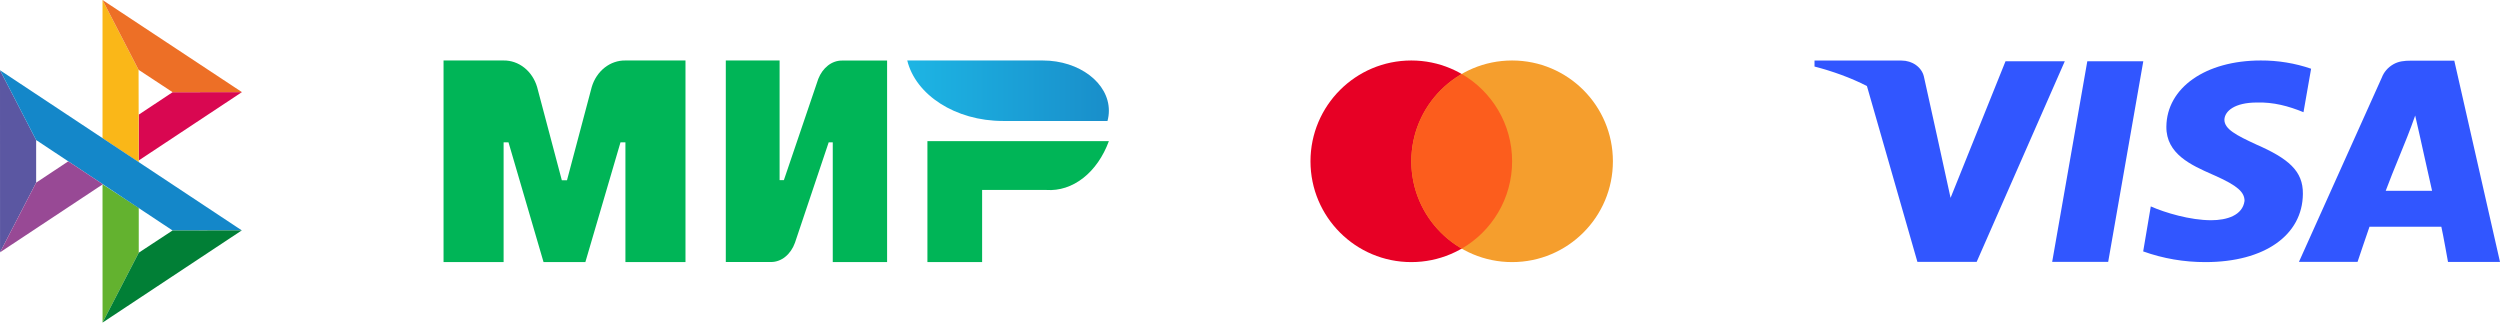 <svg width="124" height="16" viewBox="0 0 124 16" fill="none" xmlns="http://www.w3.org/2000/svg">
<path fill-rule="evenodd" clip-rule="evenodd" d="M31.021 13V7.061H30.776L29.034 13H26.966H26.96L25.222 7.061H24.979V13H22V3H24.979C25.347 2.995 25.706 3.12 26.005 3.357C26.304 3.594 26.527 3.931 26.641 4.318L27.866 8.94H28.123L29.35 4.318C29.465 3.929 29.689 3.592 29.99 3.354C30.291 3.117 30.652 2.993 31.021 3H34V13H31.021Z" fill="#00B557"/>
<path fill-rule="evenodd" clip-rule="evenodd" d="M41.305 12.996V7.059H41.103L39.43 12.04C39.328 12.325 39.161 12.567 38.951 12.736C38.741 12.906 38.496 12.996 38.246 12.996H36V3H38.668V8.936H38.88L40.574 3.95L40.587 3.912C40.694 3.639 40.861 3.41 41.067 3.249C41.273 3.089 41.511 3.004 41.754 3.004H44V13H41.307L41.305 12.996Z" fill="#00B557"/>
<path fill-rule="evenodd" clip-rule="evenodd" d="M51.903 9.422H48.713V13H46V7H55C54.72 7.762 54.278 8.398 53.727 8.829C53.176 9.26 52.542 9.466 51.903 9.422Z" fill="#00B557"/>
<path fill-rule="evenodd" clip-rule="evenodd" d="M54.931 6H49.75C47.383 6 45.415 4.703 45 3H51.724C53.533 3 55 4.115 55 5.489C55 5.662 54.977 5.834 54.931 6Z" fill="url(#paint0_linear_2001_312)"/>
<path d="M0 3.483L1.793 6.946V9.058L0.002 12.515L0 3.483Z" fill="#5B57A2"/>
<path d="M6.882 5.686L8.562 4.573L12 4.569L6.882 7.958V5.686Z" fill="#D90751"/>
<path d="M6.873 3.462L6.882 8.048L5.085 6.854V0L6.873 3.462Z" fill="#FAB718"/>
<path d="M12 4.569L8.562 4.573L6.873 3.462L5.085 0L12 4.569Z" fill="#ED6F26"/>
<path d="M6.882 12.534V10.309L5.085 9.139L5.087 16L6.882 12.534Z" fill="#63B22F"/>
<path d="M8.558 11.431L1.793 6.946L0 3.483L11.993 11.427L8.558 11.431Z" fill="#1487C9"/>
<path d="M5.087 16L6.882 12.534L8.558 11.432L11.993 11.427L5.087 16Z" fill="#017F36"/>
<path d="M0.002 12.515L5.101 9.139L3.386 8.002L1.793 9.059L0.002 12.515Z" fill="#984995"/>
<path d="M70 13C72.761 13 75 10.761 75 8C75 5.239 72.761 3 70 3C67.239 3 65 5.239 65 8C65 10.761 67.239 13 70 13Z" fill="#E70025"/>
<path d="M75 13C77.761 13 80 10.761 80 8C80 5.239 77.761 3 75 3C72.239 3 70 5.239 70 8C70 10.761 72.239 13 75 13Z" fill="#F59E2D"/>
<path fill-rule="evenodd" clip-rule="evenodd" d="M72.501 3.669C71.006 4.534 70.001 6.15 70.001 8.001C70.001 9.851 71.006 11.467 72.501 12.332C73.996 11.467 75.001 9.851 75.001 8.001C75.001 6.15 73.996 4.534 72.501 3.669Z" fill="#FC5D1D"/>
<path fill-rule="evenodd" clip-rule="evenodd" d="M121.09 11.245C121.173 11.595 121.42 12.988 121.42 12.988L121.422 12.992H124L121.733 3.009H119.585C119.246 3.009 118.966 3.04 118.704 3.192C118.441 3.344 118.242 3.574 118.139 3.845L114.028 12.988H116.935C116.935 12.988 117.428 11.519 117.527 11.245H121.09ZM118.978 7.831C119.263 7.135 119.548 6.439 119.793 5.731C119.948 6.397 120.096 7.065 120.243 7.733C120.371 8.31 120.498 8.888 120.631 9.465H118.331C118.534 8.916 118.756 8.374 118.978 7.831Z" fill="#3156FF"/>
<path d="M110.33 5.935C110.347 5.51 110.84 5.085 111.941 5.085C112.762 5.06 113.515 5.262 114.253 5.565L114.631 3.409C113.832 3.134 112.986 2.996 112.134 3C109.39 3 107.469 4.356 107.452 6.283C107.436 7.637 108.691 8.192 109.718 8.647C109.774 8.671 109.829 8.696 109.883 8.72C110.968 9.206 111.329 9.525 111.329 9.965C111.233 10.688 110.445 10.923 109.672 10.923C108.633 10.924 107.383 10.55 106.679 10.238L106.302 12.47C107.287 12.823 108.334 13.003 109.39 13C112.318 13 114.207 11.666 114.223 9.617C114.239 8.479 113.5 7.861 111.907 7.165C110.922 6.709 110.33 6.407 110.33 5.935Z" fill="#3156FF"/>
<path d="M103.53 3.04L101.788 12.988H104.566L106.307 3.04H103.53Z" fill="#3156FF"/>
<path d="M92.639 4.405L95.103 12.988H98.043L102.413 3.04H99.473L96.748 9.814C96.312 7.805 95.87 5.798 95.424 3.792C95.371 3.569 95.232 3.37 95.031 3.226C94.83 3.083 94.579 3.004 94.32 3.004H90V3.3C90.884 3.529 91.804 3.857 92.599 4.267L92.639 4.405Z" fill="#3156FF"/>
<defs>
<linearGradient id="paint0_linear_2001_312" x1="55.009" y1="4.497" x2="44.986" y2="4.497" gradientUnits="userSpaceOnUse">
<stop stop-color="#198ECA"/>
<stop offset="1" stop-color="#1DB5E4"/>
</linearGradient>
</defs>
</svg>
